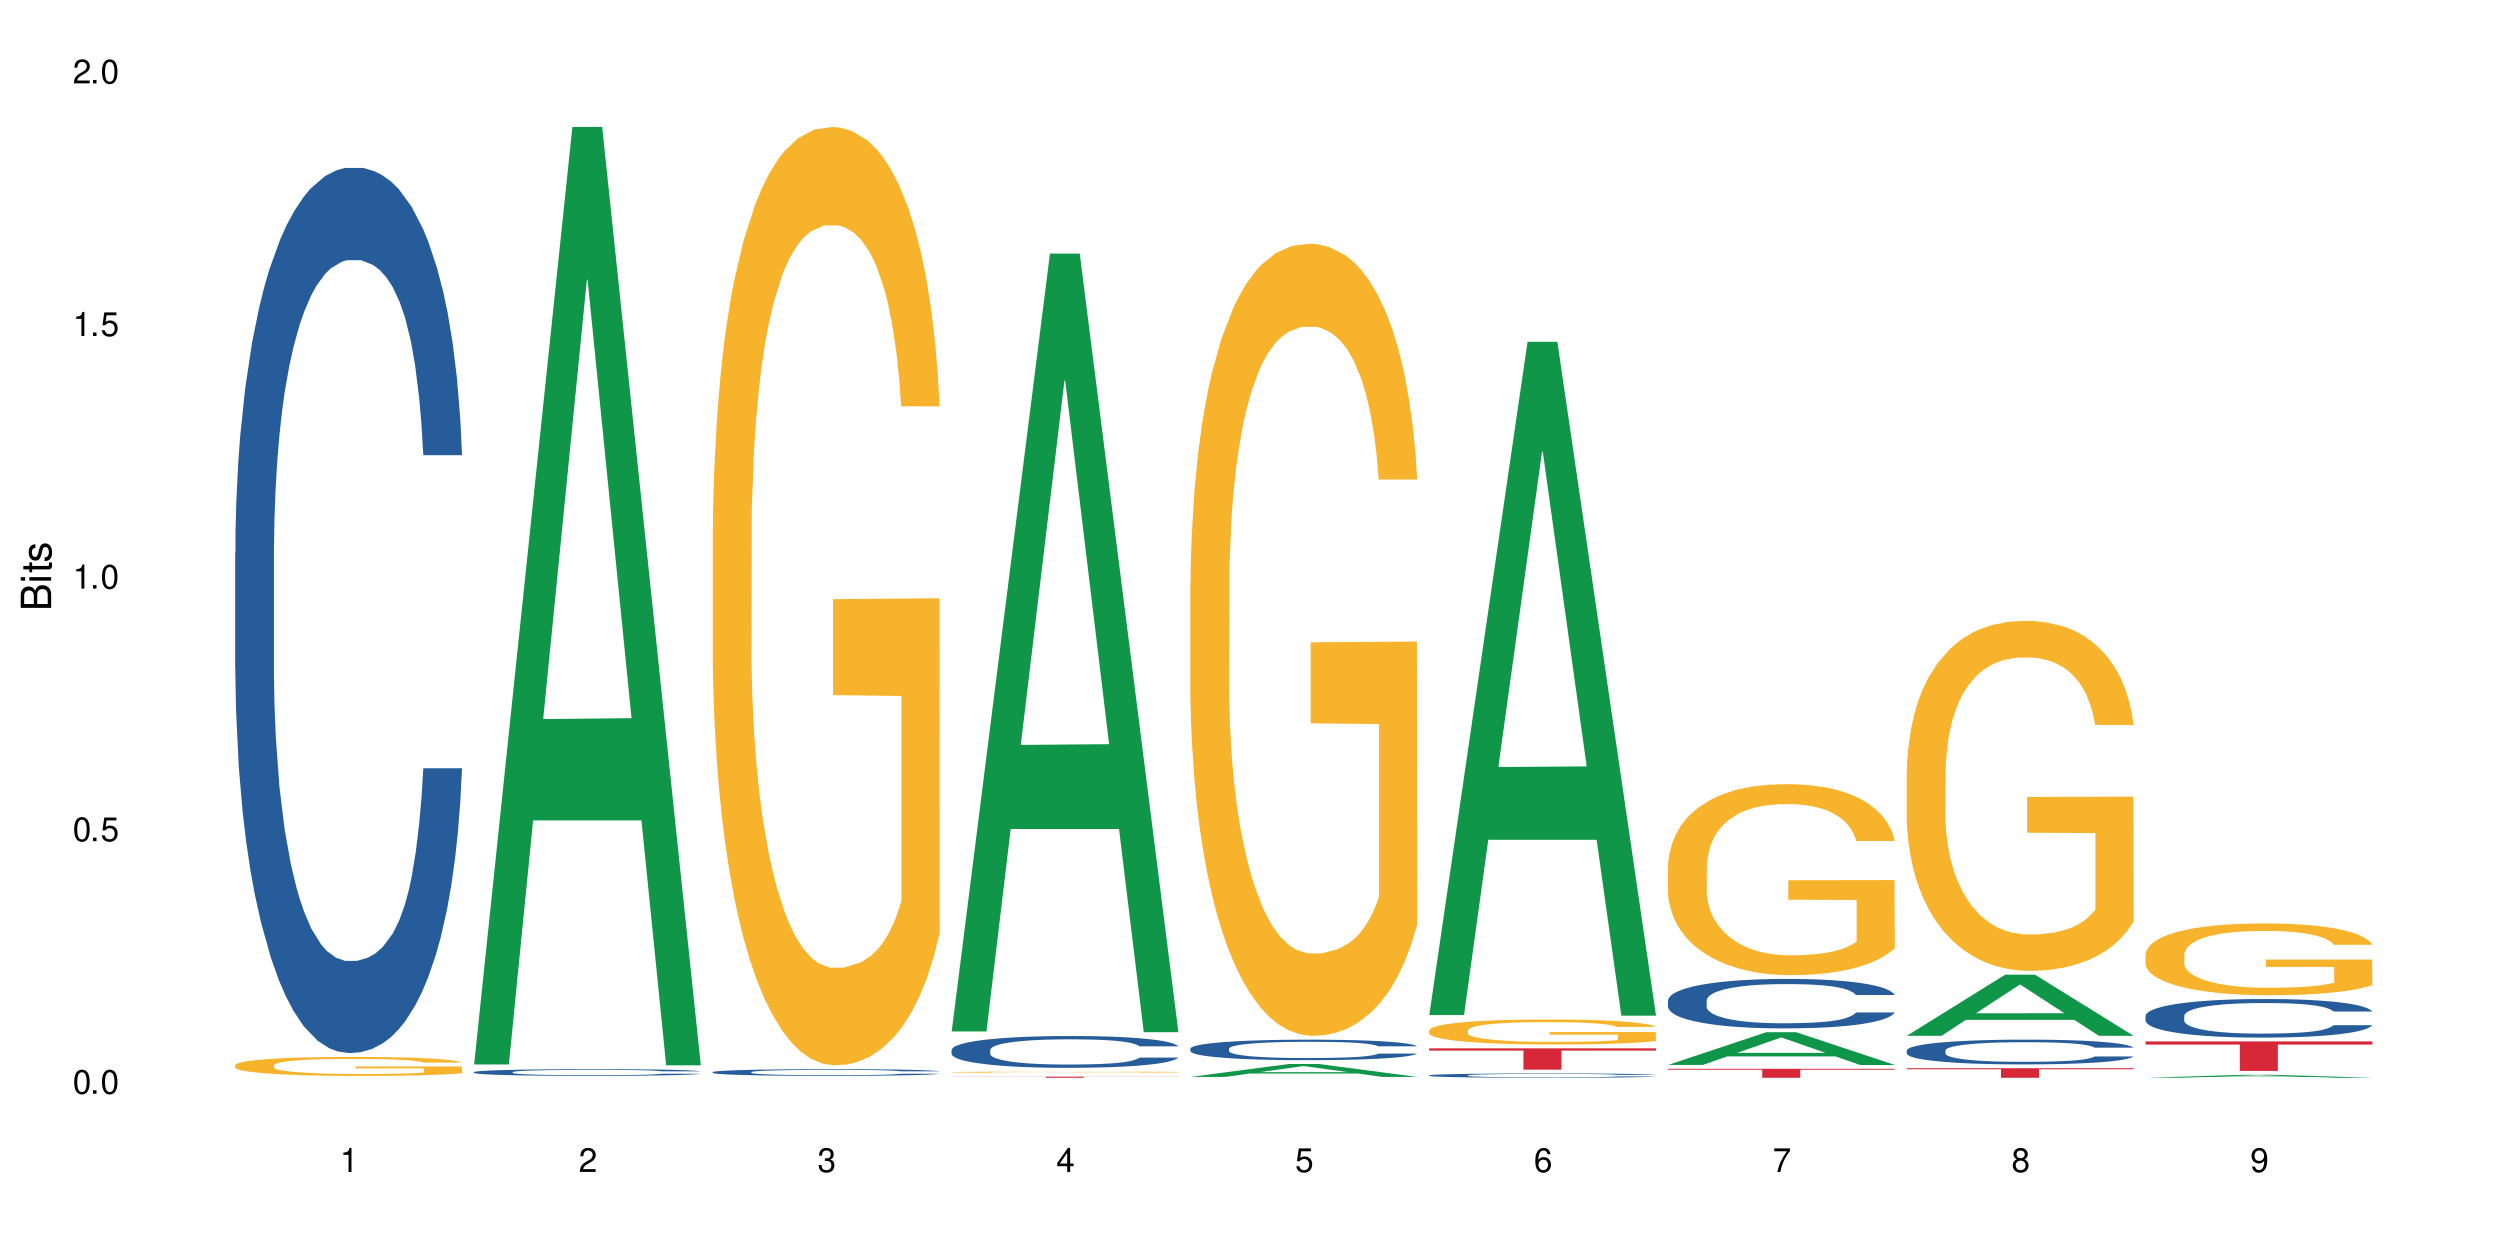 <?xml version="1.0" encoding="UTF-8"?>
<svg xmlns="http://www.w3.org/2000/svg" xmlns:xlink="http://www.w3.org/1999/xlink" width="720" height="360" viewBox="0 0 720 360">
<defs>
<g>
<g id="glyph-0-0">
</g>
<g id="glyph-0-1">
<path d="M 2.641 -6.938 C 2 -6.938 1.422 -6.656 1.078 -6.172 C 0.641 -5.562 0.406 -4.641 0.406 -3.359 C 0.406 -1.016 1.188 0.219 2.641 0.219 C 4.078 0.219 4.859 -1.016 4.859 -3.297 C 4.859 -4.641 4.656 -5.547 4.203 -6.172 C 3.844 -6.656 3.281 -6.938 2.641 -6.938 Z M 2.641 -6.188 C 3.547 -6.188 4 -5.25 4 -3.375 C 4 -1.406 3.562 -0.484 2.625 -0.484 C 1.734 -0.484 1.281 -1.438 1.281 -3.344 C 1.281 -5.25 1.734 -6.188 2.641 -6.188 Z M 2.641 -6.188 "/>
</g>
<g id="glyph-0-2">
<path d="M 1.828 -1 L 0.828 -1 L 0.828 0 L 1.828 0 Z M 1.828 -1 "/>
</g>
<g id="glyph-0-3">
<path d="M 4.562 -6.797 L 1.062 -6.797 L 0.547 -3.094 L 1.328 -3.094 C 1.719 -3.562 2.047 -3.734 2.578 -3.734 C 3.484 -3.734 4.062 -3.109 4.062 -2.094 C 4.062 -1.125 3.484 -0.531 2.578 -0.531 C 1.828 -0.531 1.375 -0.906 1.188 -1.672 L 0.328 -1.672 C 0.453 -1.109 0.547 -0.844 0.75 -0.594 C 1.125 -0.078 1.828 0.219 2.594 0.219 C 3.969 0.219 4.922 -0.781 4.922 -2.219 C 4.922 -3.562 4.031 -4.484 2.719 -4.484 C 2.25 -4.484 1.859 -4.359 1.469 -4.062 L 1.734 -5.969 L 4.562 -5.969 Z M 4.562 -6.797 "/>
</g>
<g id="glyph-0-4">
<path d="M 2.484 -4.938 L 2.484 0 L 3.328 0 L 3.328 -6.938 L 2.766 -6.938 C 2.469 -5.875 2.281 -5.734 0.984 -5.562 L 0.984 -4.938 Z M 2.484 -4.938 "/>
</g>
<g id="glyph-0-5">
<path d="M 4.859 -0.828 L 1.281 -0.828 C 1.359 -1.406 1.672 -1.781 2.5 -2.281 L 3.469 -2.828 C 4.406 -3.344 4.906 -4.062 4.906 -4.906 C 4.906 -5.484 4.672 -6.031 4.266 -6.406 C 3.859 -6.766 3.375 -6.938 2.719 -6.938 C 1.859 -6.938 1.219 -6.625 0.844 -6.031 C 0.609 -5.672 0.5 -5.234 0.484 -4.531 L 1.328 -4.531 C 1.359 -5.016 1.406 -5.281 1.531 -5.516 C 1.75 -5.938 2.188 -6.203 2.703 -6.203 C 3.469 -6.203 4.031 -5.641 4.031 -4.891 C 4.031 -4.344 3.719 -3.859 3.125 -3.516 L 2.234 -3 C 0.812 -2.172 0.406 -1.531 0.328 -0.016 L 4.859 -0.016 Z M 4.859 -0.828 "/>
</g>
<g id="glyph-0-6">
<path d="M 2.125 -3.188 L 2.578 -3.188 C 3.5 -3.188 3.984 -2.766 3.984 -1.922 C 3.984 -1.062 3.469 -0.531 2.594 -0.531 C 1.656 -0.531 1.203 -1 1.156 -2.016 L 0.312 -2.016 C 0.344 -1.453 0.438 -1.094 0.609 -0.781 C 0.953 -0.109 1.625 0.219 2.547 0.219 C 3.953 0.219 4.859 -0.625 4.859 -1.938 C 4.859 -2.828 4.516 -3.297 3.703 -3.594 C 4.344 -3.844 4.656 -4.328 4.656 -5.031 C 4.656 -6.219 3.875 -6.938 2.578 -6.938 C 1.203 -6.938 0.484 -6.172 0.453 -4.703 L 1.297 -4.703 C 1.312 -5.125 1.344 -5.359 1.453 -5.578 C 1.641 -5.969 2.062 -6.203 2.594 -6.203 C 3.344 -6.203 3.797 -5.75 3.797 -5 C 3.797 -4.516 3.609 -4.219 3.25 -4.047 C 3.016 -3.953 2.703 -3.922 2.125 -3.906 Z M 2.125 -3.188 "/>
</g>
<g id="glyph-0-7">
<path d="M 3.141 -1.672 L 3.141 0 L 3.984 0 L 3.984 -1.672 L 4.984 -1.672 L 4.984 -2.438 L 3.984 -2.438 L 3.984 -6.938 L 3.359 -6.938 L 0.266 -2.578 L 0.266 -1.672 Z M 3.141 -2.438 L 1 -2.438 L 3.141 -5.5 Z M 3.141 -2.438 "/>
</g>
<g id="glyph-0-8">
<path d="M 4.781 -5.125 C 4.609 -6.266 3.891 -6.938 2.844 -6.938 C 2.094 -6.938 1.422 -6.578 1.031 -5.953 C 0.594 -5.266 0.406 -4.422 0.406 -3.172 C 0.406 -2 0.578 -1.25 0.984 -0.641 C 1.359 -0.078 1.953 0.219 2.703 0.219 C 3.984 0.219 4.922 -0.75 4.922 -2.094 C 4.922 -3.375 4.062 -4.281 2.844 -4.281 C 2.172 -4.281 1.641 -4.031 1.281 -3.516 C 1.281 -5.234 1.828 -6.188 2.797 -6.188 C 3.391 -6.188 3.797 -5.797 3.938 -5.125 Z M 2.734 -3.531 C 3.547 -3.531 4.062 -2.953 4.062 -2.031 C 4.062 -1.156 3.484 -0.531 2.703 -0.531 C 1.922 -0.531 1.328 -1.188 1.328 -2.078 C 1.328 -2.938 1.906 -3.531 2.734 -3.531 Z M 2.734 -3.531 "/>
</g>
<g id="glyph-0-9">
<path d="M 4.984 -6.797 L 0.438 -6.797 L 0.438 -5.969 L 4.109 -5.969 C 2.5 -3.656 1.828 -2.234 1.328 0 L 2.219 0 C 2.594 -2.172 3.453 -4.047 4.984 -6.094 Z M 4.984 -6.797 "/>
</g>
<g id="glyph-0-10">
<path d="M 3.75 -3.656 C 4.469 -4.094 4.688 -4.438 4.688 -5.078 C 4.688 -6.172 3.844 -6.938 2.641 -6.938 C 1.438 -6.938 0.594 -6.172 0.594 -5.094 C 0.594 -4.438 0.812 -4.094 1.516 -3.656 C 0.734 -3.266 0.359 -2.703 0.359 -1.922 C 0.359 -0.656 1.281 0.219 2.641 0.219 C 3.984 0.219 4.922 -0.656 4.922 -1.922 C 4.922 -2.703 4.531 -3.266 3.75 -3.656 Z M 2.641 -6.188 C 3.359 -6.188 3.812 -5.75 3.812 -5.062 C 3.812 -4.406 3.344 -3.984 2.641 -3.984 C 1.922 -3.984 1.453 -4.406 1.453 -5.078 C 1.453 -5.75 1.922 -6.188 2.641 -6.188 Z M 2.641 -3.266 C 3.484 -3.266 4.062 -2.719 4.062 -1.906 C 4.062 -1.078 3.484 -0.531 2.625 -0.531 C 1.797 -0.531 1.219 -1.094 1.219 -1.906 C 1.219 -2.719 1.781 -3.266 2.641 -3.266 Z M 2.641 -3.266 "/>
</g>
<g id="glyph-0-11">
<path d="M 0.516 -1.578 C 0.672 -0.453 1.406 0.219 2.438 0.219 C 3.188 0.219 3.859 -0.141 4.266 -0.766 C 4.688 -1.453 4.891 -2.297 4.891 -3.547 C 4.891 -4.719 4.703 -5.453 4.312 -6.078 C 3.938 -6.641 3.344 -6.938 2.594 -6.938 C 1.297 -6.938 0.359 -5.969 0.359 -4.625 C 0.359 -3.344 1.234 -2.453 2.453 -2.453 C 3.094 -2.453 3.578 -2.672 4.016 -3.203 C 4 -1.484 3.469 -0.531 2.5 -0.531 C 1.906 -0.531 1.484 -0.906 1.359 -1.578 Z M 2.578 -6.203 C 3.375 -6.203 3.969 -5.531 3.969 -4.641 C 3.969 -3.797 3.391 -3.188 2.547 -3.188 C 1.734 -3.188 1.234 -3.766 1.234 -4.688 C 1.234 -5.562 1.797 -6.203 2.578 -6.203 Z M 2.578 -6.203 "/>
</g>
<g id="glyph-1-0">
</g>
<g id="glyph-1-1">
<path d="M 0 -0.953 L 0 -4.891 C 0 -5.719 -0.234 -6.344 -0.734 -6.797 C -1.188 -7.234 -1.812 -7.469 -2.5 -7.469 C -3.547 -7.469 -4.188 -7 -4.625 -5.875 C -4.984 -6.688 -5.625 -7.094 -6.531 -7.094 C -7.172 -7.094 -7.734 -6.859 -8.141 -6.391 C -8.562 -5.922 -8.75 -5.344 -8.75 -4.5 L -8.75 -0.953 Z M -4.984 -2.062 L -7.766 -2.062 L -7.766 -4.219 C -7.766 -4.844 -7.688 -5.203 -7.453 -5.5 C -7.219 -5.812 -6.859 -5.969 -6.375 -5.969 C -5.891 -5.969 -5.531 -5.812 -5.297 -5.5 C -5.062 -5.203 -4.984 -4.844 -4.984 -4.219 Z M -0.984 -2.062 L -4 -2.062 L -4 -4.781 C -4 -5.766 -3.438 -6.359 -2.484 -6.359 C -1.547 -6.359 -0.984 -5.766 -0.984 -4.781 Z M -0.984 -2.062 "/>
</g>
<g id="glyph-1-2">
<path d="M -6.281 -1.797 L -6.281 -0.797 L 0 -0.797 L 0 -1.797 Z M -8.75 -1.797 L -8.75 -0.797 L -7.484 -0.797 L -7.484 -1.797 Z M -8.75 -1.797 "/>
</g>
<g id="glyph-1-3">
<path d="M -6.281 -3.047 L -6.281 -2.016 L -8.016 -2.016 L -8.016 -1.016 L -6.281 -1.016 L -6.281 -0.172 L -5.469 -0.172 L -5.469 -1.016 L -0.719 -1.016 C -0.078 -1.016 0.281 -1.453 0.281 -2.234 C 0.281 -2.5 0.25 -2.719 0.188 -3.047 L -0.641 -3.047 C -0.609 -2.906 -0.594 -2.766 -0.594 -2.562 C -0.594 -2.141 -0.719 -2.016 -1.156 -2.016 L -5.469 -2.016 L -5.469 -3.047 Z M -6.281 -3.047 "/>
</g>
<g id="glyph-1-4">
<path d="M -4.531 -5.25 C -5.766 -5.25 -6.469 -4.422 -6.469 -2.969 C -6.469 -1.516 -5.719 -0.562 -4.547 -0.562 C -3.562 -0.562 -3.094 -1.062 -2.734 -2.562 L -2.516 -3.484 C -2.344 -4.188 -2.094 -4.469 -1.641 -4.469 C -1.047 -4.469 -0.641 -3.875 -0.641 -3 C -0.641 -2.453 -0.797 -2 -1.062 -1.75 C -1.25 -1.594 -1.422 -1.531 -1.875 -1.469 L -1.875 -0.406 C -0.422 -0.453 0.281 -1.266 0.281 -2.922 C 0.281 -4.5 -0.5 -5.516 -1.719 -5.516 C -2.656 -5.516 -3.172 -4.984 -3.469 -3.734 L -3.703 -2.766 C -3.891 -1.953 -4.156 -1.609 -4.594 -1.609 C -5.188 -1.609 -5.547 -2.125 -5.547 -2.938 C -5.547 -3.75 -5.203 -4.172 -4.531 -4.203 Z M -4.531 -5.25 "/>
</g>
</g>
</defs>
<rect x="-72" y="-36" width="864" height="432" fill="rgb(100%, 100%, 100%)" fill-opacity="1"/>
<path fill-rule="nonzero" fill="rgb(14.51%, 36.078%, 60%)" fill-opacity="1" d="M 67.73 159.289 L 67.812 159.055 L 67.812 153.461 L 68.051 144.609 L 68.605 133.422 L 69.164 125.734 L 70.598 111.984 L 72.59 98.703 L 74.664 88.449 L 76.176 82.395 L 77.531 77.73 L 80.637 69.109 L 82.629 64.684 L 84.781 60.723 L 87.41 56.762 L 89.324 54.43 L 93.625 50.703 L 96.812 49.07 L 99.281 48.371 L 104.621 48.371 L 107.809 49.305 L 110.117 50.469 L 112.668 52.332 L 114.82 54.43 L 118.562 59.559 L 121.91 66.082 L 123.426 69.809 L 125.816 77.035 L 127.648 84.023 L 128.922 90.082 L 130.355 98.703 L 131.629 109.191 L 132.586 121.074 L 133.066 131.094 L 121.91 131.094 L 121.352 121.773 L 120.715 114.551 L 119.52 104.996 L 118.324 98.238 L 116.652 91.48 L 115.137 87.055 L 113.066 82.625 L 111.234 79.828 L 109.32 77.73 L 107.488 76.336 L 103.984 74.938 L 99.922 74.938 L 98.406 75.402 L 95.297 77.266 L 93.625 78.898 L 91.234 82.16 L 89.562 85.188 L 87.57 89.848 L 86.215 93.809 L 84.543 99.867 L 83.348 105.227 L 81.992 112.918 L 81.195 118.742 L 80.48 125.27 L 79.84 132.957 L 79.363 141.113 L 79.043 149.734 L 78.887 158.121 L 78.887 194.242 L 79.043 202.629 L 79.441 212.414 L 80.48 226.629 L 81.992 238.98 L 83.746 248.766 L 85.418 255.758 L 86.375 259.02 L 87.648 262.746 L 89.641 267.406 L 92.512 272.066 L 94.184 273.934 L 96.734 275.797 L 99.363 276.727 L 102.867 276.727 L 105.977 275.797 L 108.047 274.633 L 110.199 272.766 L 113.145 268.805 L 114.98 265.078 L 116.57 260.648 L 117.766 256.223 L 118.562 252.496 L 119.758 245.27 L 120.715 237.348 L 121.434 229.191 L 121.91 221.27 L 133.066 221.27 L 132.586 230.59 L 131.871 239.68 L 131.152 246.438 L 130.039 254.59 L 128.762 261.816 L 126.93 269.973 L 125.418 275.332 L 123.426 281.156 L 121.59 285.582 L 119.602 289.543 L 116.652 294.203 L 114.738 296.535 L 112.668 298.633 L 110.199 300.496 L 107.09 302.129 L 103.746 303.059 L 100.637 303.293 L 97.289 302.824 L 94.82 301.895 L 91.555 299.797 L 87.492 295.602 L 84.543 291.176 L 82.23 286.746 L 80.238 282.086 L 78.008 275.797 L 75.141 265.543 L 73.387 257.621 L 72.191 251.098 L 70.84 242.008 L 69.883 233.852 L 68.766 220.805 L 67.969 204.262 L 67.73 191.445 Z M 67.73 159.289 "/>
<path fill-rule="nonzero" fill="rgb(96.863%, 70.196%, 16.863%)" fill-opacity="1" d="M 67.73 306.738 L 67.812 306.734 L 67.812 306.633 L 68.129 306.406 L 68.926 306.098 L 69.961 305.844 L 71.078 305.645 L 71.793 305.539 L 72.988 305.387 L 74.023 305.277 L 76.656 305.051 L 80 304.844 L 81.832 304.754 L 83.906 304.668 L 86.852 304.57 L 88.207 304.535 L 92.352 304.457 L 97.051 304.406 L 102.23 304.391 L 104.621 304.398 L 107.887 304.418 L 112.348 304.473 L 114.898 304.523 L 116.891 304.57 L 118.961 304.637 L 121.512 304.738 L 123.902 304.855 L 125.816 304.977 L 127.727 305.129 L 129.32 305.289 L 130.676 305.461 L 131.871 305.672 L 132.586 305.848 L 133.066 306.023 L 121.988 306.023 L 121.352 305.848 L 120.637 305.711 L 119.441 305.547 L 118.246 305.426 L 117.051 305.332 L 114.82 305.203 L 112.906 305.121 L 110.516 305.051 L 108.207 305.008 L 105.578 304.977 L 103.984 304.969 L 99.762 304.969 L 95.938 305.004 L 93.707 305.043 L 92.113 305.082 L 89.879 305.156 L 88.527 305.219 L 87.73 305.258 L 85.34 305.414 L 83.746 305.551 L 82.871 305.648 L 81.754 305.797 L 80.957 305.934 L 80.082 306.133 L 79.602 306.281 L 78.965 306.625 L 78.887 307.523 L 79.125 307.715 L 79.602 307.918 L 80.238 308.098 L 81.195 308.289 L 82.152 308.434 L 83.824 308.629 L 85.258 308.758 L 86.375 308.844 L 88.527 308.98 L 89.402 309.023 L 91.473 309.113 L 93.625 309.184 L 96.254 309.246 L 98.246 309.273 L 101.434 309.301 L 105.496 309.301 L 110.277 309.27 L 113.305 309.23 L 115.379 309.191 L 116.73 309.156 L 118.406 309.102 L 119.602 309.051 L 120.715 308.996 L 122.07 308.91 L 122.07 307.715 L 102.391 307.707 L 102.391 307.148 L 132.984 307.145 L 133.066 309.102 L 131.391 309.234 L 129.32 309.363 L 127.328 309.465 L 125.258 309.551 L 122.309 309.645 L 119.918 309.707 L 116.254 309.773 L 112.906 309.82 L 109.402 309.852 L 106.293 309.867 L 102.629 309.871 L 99.363 309.859 L 95.855 309.832 L 93.066 309.789 L 90.52 309.738 L 87.969 309.676 L 84.781 309.57 L 82.711 309.484 L 80.559 309.379 L 78.406 309.254 L 76.496 309.121 L 75.219 309.016 L 73.945 308.895 L 72.59 308.746 L 71.316 308.574 L 70.359 308.418 L 69.484 308.246 L 68.848 308.078 L 68.211 307.855 L 67.891 307.676 L 67.73 307.52 Z M 67.73 306.738 "/>
<path fill-rule="nonzero" fill="rgb(6.275%, 58.824%, 28.235%)" fill-opacity="1" d="M 136.504 306.57 L 136.574 306.316 L 164.844 36.551 L 173.43 36.551 L 201.836 306.82 L 191.855 306.82 L 184.738 236.273 L 153.535 236.273 L 146.555 306.57 L 136.504 306.57 L 156.535 207.086 L 181.875 206.832 L 169.242 80.707 L 169.102 80.453 L 168.961 81.215 L 156.469 206.832 L 156.535 207.086 Z M 136.504 306.57 "/>
<path fill-rule="nonzero" fill="rgb(14.51%, 36.078%, 60%)" fill-opacity="1" d="M 136.504 308.758 L 136.582 308.758 L 136.582 308.715 L 136.824 308.648 L 137.379 308.562 L 137.938 308.508 L 139.371 308.402 L 141.363 308.301 L 143.434 308.223 L 144.949 308.18 L 146.305 308.145 L 149.41 308.078 L 151.402 308.047 L 153.555 308.016 L 156.184 307.984 L 158.098 307.969 L 162.398 307.941 L 165.586 307.926 L 168.055 307.922 L 173.395 307.922 L 176.582 307.93 L 178.891 307.938 L 181.441 307.953 L 183.594 307.969 L 187.336 308.008 L 190.684 308.055 L 192.195 308.082 L 194.586 308.137 L 196.418 308.191 L 197.695 308.238 L 199.129 308.301 L 200.402 308.383 L 201.359 308.473 L 201.836 308.547 L 190.684 308.547 L 190.125 308.477 L 189.488 308.422 L 188.293 308.348 L 187.098 308.297 L 185.426 308.246 L 183.91 308.215 L 181.84 308.18 L 180.008 308.16 L 178.094 308.145 L 176.262 308.133 L 172.758 308.121 L 168.691 308.121 L 167.18 308.125 L 164.07 308.141 L 162.398 308.152 L 160.008 308.176 L 158.336 308.199 L 156.344 308.234 L 154.988 308.266 L 153.316 308.312 L 152.121 308.352 L 150.766 308.41 L 149.969 308.453 L 149.25 308.504 L 148.613 308.562 L 148.137 308.621 L 147.816 308.688 L 147.66 308.75 L 147.66 309.023 L 147.816 309.086 L 148.215 309.16 L 149.25 309.27 L 150.766 309.359 L 152.52 309.434 L 154.191 309.488 L 155.148 309.512 L 156.422 309.539 L 158.414 309.574 L 161.281 309.609 L 162.957 309.625 L 165.504 309.641 L 168.137 309.645 L 171.641 309.645 L 174.746 309.641 L 176.82 309.629 L 178.973 309.617 L 181.918 309.586 L 183.75 309.559 L 185.344 309.523 L 186.539 309.492 L 187.336 309.465 L 188.531 309.41 L 189.488 309.348 L 190.203 309.289 L 190.684 309.227 L 201.836 309.227 L 201.359 309.297 L 200.645 309.367 L 199.926 309.418 L 198.809 309.48 L 197.535 309.535 L 195.703 309.594 L 194.188 309.637 L 192.195 309.68 L 190.363 309.715 L 188.371 309.742 L 185.426 309.777 L 183.512 309.797 L 181.441 309.812 L 178.973 309.824 L 175.863 309.836 L 172.516 309.844 L 169.41 309.848 L 166.062 309.844 L 163.594 309.836 L 160.328 309.82 L 156.262 309.789 L 153.316 309.754 L 151.004 309.723 L 149.012 309.688 L 146.781 309.641 L 143.914 309.562 L 142.16 309.5 L 140.965 309.453 L 139.609 309.383 L 138.656 309.324 L 137.539 309.223 L 136.742 309.098 L 136.504 309.004 Z M 136.504 308.758 "/>
<path fill-rule="nonzero" fill="rgb(14.51%, 36.078%, 60%)" fill-opacity="1" d="M 205.277 308.758 L 205.355 308.758 L 205.355 308.715 L 205.594 308.648 L 206.152 308.562 L 206.711 308.508 L 208.145 308.402 L 210.137 308.301 L 212.207 308.223 L 213.723 308.18 L 215.078 308.145 L 218.184 308.078 L 220.176 308.047 L 222.328 308.016 L 224.957 307.984 L 226.867 307.969 L 231.172 307.941 L 234.359 307.926 L 236.828 307.922 L 242.168 307.922 L 245.352 307.93 L 247.664 307.938 L 250.215 307.953 L 252.363 307.969 L 256.109 308.008 L 259.457 308.055 L 260.969 308.082 L 263.359 308.137 L 265.191 308.191 L 266.469 308.238 L 267.902 308.301 L 269.176 308.383 L 270.133 308.473 L 270.609 308.547 L 259.457 308.547 L 258.898 308.477 L 258.262 308.422 L 257.066 308.348 L 255.871 308.297 L 254.195 308.246 L 252.684 308.215 L 250.613 308.18 L 248.777 308.16 L 246.867 308.145 L 245.035 308.133 L 241.527 308.121 L 237.465 308.121 L 235.953 308.125 L 232.844 308.141 L 231.172 308.152 L 228.781 308.176 L 227.109 308.199 L 225.117 308.234 L 223.762 308.266 L 222.09 308.312 L 220.895 308.352 L 219.539 308.41 L 218.742 308.453 L 218.023 308.504 L 217.387 308.562 L 216.91 308.621 L 216.59 308.688 L 216.43 308.75 L 216.43 309.023 L 216.59 309.086 L 216.988 309.16 L 218.023 309.27 L 219.539 309.359 L 221.293 309.434 L 222.965 309.488 L 223.922 309.512 L 225.195 309.539 L 227.188 309.574 L 230.055 309.609 L 231.73 309.625 L 234.277 309.641 L 236.906 309.645 L 240.414 309.645 L 243.52 309.641 L 245.594 309.629 L 247.742 309.617 L 250.691 309.586 L 252.523 309.559 L 254.117 309.523 L 255.312 309.492 L 256.109 309.465 L 257.305 309.41 L 258.262 309.348 L 258.977 309.289 L 259.457 309.227 L 270.609 309.227 L 270.133 309.297 L 269.414 309.367 L 268.699 309.418 L 267.582 309.48 L 266.309 309.535 L 264.477 309.594 L 262.961 309.637 L 260.969 309.68 L 259.137 309.715 L 257.145 309.742 L 254.195 309.777 L 252.285 309.797 L 250.215 309.812 L 247.742 309.824 L 244.637 309.836 L 241.289 309.844 L 238.184 309.848 L 234.836 309.844 L 232.367 309.836 L 229.098 309.82 L 225.035 309.789 L 222.09 309.754 L 219.777 309.723 L 217.785 309.688 L 215.555 309.641 L 212.688 309.562 L 210.934 309.5 L 209.738 309.453 L 208.383 309.383 L 207.426 309.324 L 206.312 309.223 L 205.516 309.098 L 205.277 309.004 Z M 205.277 308.758 "/>
<path fill-rule="nonzero" fill="rgb(96.863%, 70.196%, 16.863%)" fill-opacity="1" d="M 205.277 152.309 L 205.355 152.062 L 205.355 147.125 L 205.676 136.02 L 206.473 120.715 L 207.508 108.129 L 208.621 98.254 L 209.34 93.07 L 210.535 85.668 L 211.57 80.238 L 214.199 69.129 L 217.547 58.762 L 219.379 54.32 L 221.449 50.125 L 224.398 45.434 L 225.754 43.707 L 229.895 39.758 L 234.598 37.289 L 239.777 36.551 L 242.168 36.797 L 245.434 37.781 L 249.895 40.5 L 252.445 42.965 L 254.438 45.434 L 256.508 48.645 L 259.059 53.578 L 261.449 59.504 L 263.359 65.426 L 265.273 72.832 L 266.867 80.73 L 268.219 89.371 L 269.414 99.734 L 270.133 108.375 L 270.609 117.016 L 259.535 117.016 L 258.898 108.375 L 258.18 101.711 L 256.984 93.566 L 255.789 87.641 L 254.594 82.953 L 252.363 76.535 L 250.453 72.586 L 248.062 69.129 L 245.75 66.91 L 243.121 65.426 L 241.527 64.934 L 237.305 64.934 L 233.48 66.66 L 231.25 68.637 L 229.656 70.609 L 227.426 74.312 L 226.07 77.273 L 225.273 79.25 L 222.883 86.902 L 221.293 93.812 L 220.414 98.504 L 219.301 105.906 L 218.504 112.57 L 217.625 122.445 L 217.148 129.848 L 216.512 146.633 L 216.43 191.062 L 216.672 200.441 L 217.148 210.559 L 217.785 219.445 L 218.742 228.824 L 219.699 235.984 L 221.371 245.609 L 222.805 252.027 L 223.922 256.223 L 226.07 262.887 L 226.949 265.109 L 229.02 269.551 L 231.172 273.008 L 233.801 275.969 L 235.793 277.449 L 238.98 278.684 L 243.043 278.684 L 247.824 277.203 L 250.852 275.23 L 252.922 273.254 L 254.277 271.527 L 255.949 268.812 L 257.145 266.344 L 258.262 263.629 L 259.613 259.434 L 259.613 200.441 L 239.934 200.195 L 239.934 172.551 L 270.531 172.301 L 270.609 268.812 L 268.938 275.477 L 266.867 281.895 L 264.875 286.828 L 262.801 291.027 L 259.855 295.715 L 257.465 298.676 L 253.801 302.133 L 250.453 304.355 L 246.945 305.836 L 243.84 306.574 L 240.176 306.82 L 236.906 306.328 L 233.402 304.848 L 230.613 302.871 L 228.062 300.406 L 225.516 297.195 L 222.328 292.012 L 220.254 287.816 L 218.105 282.633 L 215.953 276.461 L 214.039 269.797 L 212.766 264.613 L 211.492 258.691 L 210.137 251.285 L 208.863 242.895 L 207.906 235.242 L 207.027 226.605 L 206.391 218.457 L 205.754 207.352 L 205.438 198.465 L 205.277 190.816 Z M 205.277 152.309 "/>
<path fill-rule="nonzero" fill="rgb(6.275%, 58.824%, 28.235%)" fill-opacity="1" d="M 274.051 297.07 L 274.117 296.859 L 302.387 73.031 L 310.973 73.031 L 339.383 297.281 L 329.402 297.281 L 322.281 238.746 L 291.082 238.746 L 284.102 297.07 L 274.051 297.07 L 294.082 214.531 L 319.422 214.32 L 306.785 109.668 L 306.645 109.457 L 306.508 110.09 L 294.012 214.32 L 294.082 214.531 Z M 274.051 297.07 "/>
<path fill-rule="nonzero" fill="rgb(14.51%, 36.078%, 60%)" fill-opacity="1" d="M 274.051 302.363 L 274.129 302.355 L 274.129 302.156 L 274.367 301.836 L 274.926 301.434 L 275.484 301.16 L 276.918 300.664 L 278.91 300.188 L 280.98 299.82 L 282.496 299.602 L 283.848 299.434 L 286.957 299.125 L 288.949 298.965 L 291.102 298.824 L 293.73 298.684 L 295.641 298.598 L 299.945 298.465 L 303.129 298.406 L 305.602 298.379 L 310.938 298.379 L 314.125 298.414 L 316.438 298.457 L 318.984 298.523 L 321.137 298.598 L 324.883 298.781 L 328.23 299.016 L 329.742 299.152 L 332.133 299.41 L 333.965 299.66 L 335.238 299.879 L 336.676 300.188 L 337.949 300.566 L 338.906 300.992 L 339.383 301.352 L 328.23 301.352 L 327.672 301.016 L 327.035 300.758 L 325.84 300.414 L 324.645 300.172 L 322.969 299.93 L 321.457 299.77 L 319.383 299.609 L 317.551 299.512 L 315.641 299.434 L 313.809 299.387 L 310.301 299.336 L 306.238 299.336 L 304.723 299.352 L 301.617 299.418 L 299.945 299.477 L 297.555 299.594 L 295.879 299.703 L 293.887 299.871 L 292.535 300.012 L 290.859 300.23 L 289.664 300.422 L 288.312 300.699 L 287.516 300.906 L 286.797 301.141 L 286.16 301.418 L 285.684 301.711 L 285.363 302.02 L 285.203 302.32 L 285.203 303.617 L 285.363 303.922 L 285.762 304.273 L 286.797 304.781 L 288.312 305.227 L 290.062 305.578 L 291.738 305.828 L 292.691 305.945 L 293.969 306.078 L 295.961 306.246 L 298.828 306.414 L 300.5 306.48 L 303.051 306.547 L 305.68 306.582 L 309.188 306.582 L 312.293 306.547 L 314.363 306.504 L 316.516 306.438 L 319.465 306.297 L 321.297 306.164 L 322.891 306.004 L 324.086 305.844 L 324.883 305.711 L 326.078 305.453 L 327.035 305.168 L 327.75 304.875 L 328.23 304.59 L 339.383 304.59 L 338.906 304.926 L 338.188 305.25 L 337.473 305.492 L 336.355 305.785 L 335.082 306.047 L 333.25 306.34 L 331.734 306.531 L 329.742 306.738 L 327.91 306.898 L 325.918 307.043 L 322.969 307.207 L 321.059 307.293 L 318.984 307.367 L 316.516 307.434 L 313.41 307.492 L 310.062 307.527 L 306.957 307.535 L 303.609 307.52 L 301.141 307.484 L 297.871 307.41 L 293.809 307.258 L 290.859 307.102 L 288.551 306.941 L 286.559 306.773 L 284.328 306.547 L 281.457 306.18 L 279.707 305.895 L 278.512 305.66 L 277.156 305.336 L 276.199 305.043 L 275.086 304.574 L 274.289 303.98 L 274.051 303.52 Z M 274.051 302.363 "/>
<path fill-rule="nonzero" fill="rgb(96.863%, 70.196%, 16.863%)" fill-opacity="1" d="M 274.051 308.777 L 274.129 308.777 L 274.129 308.77 L 274.449 308.758 L 275.246 308.738 L 276.281 308.723 L 277.395 308.711 L 278.113 308.703 L 279.309 308.695 L 280.344 308.688 L 282.973 308.676 L 286.32 308.66 L 288.152 308.656 L 290.223 308.652 L 293.172 308.645 L 294.527 308.645 L 298.668 308.637 L 303.371 308.637 L 308.547 308.633 L 310.938 308.637 L 314.207 308.637 L 318.668 308.641 L 321.219 308.645 L 323.207 308.645 L 325.281 308.648 L 327.832 308.656 L 330.219 308.664 L 332.133 308.672 L 334.043 308.68 L 335.637 308.688 L 336.992 308.699 L 338.188 308.711 L 338.906 308.723 L 339.383 308.734 L 328.309 308.734 L 327.672 308.723 L 326.953 308.715 L 325.758 308.703 L 324.562 308.699 L 323.367 308.691 L 321.137 308.684 L 319.227 308.68 L 316.836 308.676 L 314.523 308.672 L 311.895 308.672 L 310.301 308.668 L 306.078 308.668 L 302.254 308.672 L 300.023 308.676 L 298.43 308.676 L 296.199 308.68 L 294.844 308.684 L 294.047 308.688 L 291.656 308.695 L 290.062 308.703 L 289.188 308.711 L 288.07 308.719 L 287.273 308.727 L 286.398 308.738 L 285.922 308.75 L 285.285 308.77 L 285.203 308.824 L 285.441 308.836 L 285.922 308.848 L 286.559 308.859 L 287.516 308.871 L 288.469 308.879 L 290.145 308.891 L 291.578 308.898 L 292.691 308.902 L 294.844 308.91 L 295.723 308.914 L 297.793 308.922 L 299.945 308.926 L 302.574 308.93 L 316.598 308.93 L 319.625 308.926 L 321.695 308.926 L 323.051 308.922 L 324.723 308.918 L 325.918 308.918 L 327.035 308.914 L 328.387 308.906 L 328.387 308.836 L 308.707 308.836 L 308.707 308.801 L 339.305 308.801 L 339.383 308.918 L 337.711 308.926 L 335.637 308.934 L 333.645 308.941 L 331.574 308.945 L 328.625 308.953 L 326.238 308.957 L 322.57 308.961 L 319.227 308.961 L 315.719 308.965 L 302.176 308.965 L 299.387 308.961 L 294.285 308.953 L 291.102 308.949 L 289.027 308.941 L 286.875 308.938 L 284.727 308.93 L 282.812 308.922 L 280.266 308.906 L 278.91 308.898 L 277.633 308.887 L 276.68 308.879 L 275.801 308.867 L 275.164 308.859 L 274.527 308.844 L 274.207 308.832 L 274.051 308.824 Z M 274.051 308.777 "/>
<path fill-rule="nonzero" fill="rgb(83.922%, 15.686%, 22.353%)" fill-opacity="1" d="M 274.051 310.066 L 339.383 310.066 L 339.383 310.102 L 312.152 310.102 L 312.152 310.398 L 301.199 310.398 L 301.199 310.102 L 274.051 310.102 Z M 274.051 310.066 "/>
<path fill-rule="nonzero" fill="rgb(6.275%, 58.824%, 28.235%)" fill-opacity="1" d="M 342.82 310.152 L 342.891 310.148 L 371.16 306.43 L 379.746 306.43 L 408.156 310.156 L 398.176 310.156 L 391.055 309.184 L 359.852 309.184 L 352.875 310.152 L 342.82 310.152 L 362.855 308.781 L 388.191 308.777 L 375.559 307.039 L 375.418 307.035 L 375.281 307.043 L 362.785 308.777 L 362.855 308.781 Z M 342.82 310.152 "/>
<path fill-rule="nonzero" fill="rgb(14.51%, 36.078%, 60%)" fill-opacity="1" d="M 342.82 301.996 L 342.902 301.992 L 342.902 301.863 L 343.141 301.656 L 343.699 301.398 L 344.258 301.219 L 345.691 300.902 L 347.684 300.594 L 349.754 300.359 L 351.266 300.219 L 352.621 300.109 L 355.73 299.91 L 357.723 299.809 L 359.871 299.715 L 362.5 299.625 L 364.414 299.57 L 368.715 299.484 L 371.902 299.445 L 374.375 299.43 L 379.711 299.43 L 382.898 299.453 L 385.211 299.48 L 387.758 299.523 L 389.91 299.57 L 393.656 299.688 L 397 299.84 L 398.516 299.926 L 400.906 300.094 L 402.738 300.254 L 404.012 300.395 L 405.445 300.594 L 406.723 300.836 L 407.68 301.113 L 408.156 301.344 L 397 301.344 L 396.445 301.129 L 395.805 300.961 L 394.609 300.742 L 393.414 300.586 L 391.742 300.43 L 390.23 300.324 L 388.156 300.223 L 386.324 300.156 L 384.414 300.109 L 382.578 300.078 L 379.074 300.047 L 375.012 300.047 L 373.496 300.055 L 370.391 300.098 L 368.715 300.137 L 366.324 300.211 L 364.652 300.281 L 362.66 300.391 L 361.305 300.48 L 359.633 300.621 L 358.438 300.746 L 357.082 300.922 L 356.285 301.059 L 355.57 301.211 L 354.934 301.387 L 354.453 301.578 L 354.137 301.777 L 353.977 301.969 L 353.977 302.805 L 354.137 303 L 354.535 303.227 L 355.57 303.555 L 357.082 303.84 L 358.836 304.066 L 360.508 304.23 L 361.465 304.305 L 362.742 304.391 L 364.734 304.5 L 367.602 304.605 L 369.273 304.648 L 371.824 304.691 L 374.453 304.715 L 377.957 304.715 L 381.066 304.691 L 383.137 304.664 L 385.289 304.621 L 388.238 304.531 L 390.07 304.445 L 391.664 304.344 L 392.859 304.238 L 393.656 304.152 L 394.852 303.984 L 395.805 303.805 L 396.523 303.613 L 397 303.43 L 408.156 303.43 L 407.68 303.648 L 406.961 303.855 L 406.242 304.012 L 405.129 304.203 L 403.852 304.367 L 402.02 304.559 L 400.508 304.684 L 398.516 304.816 L 396.684 304.918 L 394.691 305.012 L 391.742 305.117 L 389.832 305.172 L 387.758 305.223 L 385.289 305.266 L 382.18 305.301 L 378.836 305.324 L 375.727 305.328 L 372.383 305.316 L 369.91 305.297 L 366.645 305.246 L 362.582 305.152 L 359.633 305.047 L 357.324 304.945 L 355.332 304.84 L 353.102 304.691 L 350.23 304.457 L 348.48 304.273 L 347.285 304.121 L 345.93 303.91 L 344.973 303.723 L 343.859 303.422 L 343.062 303.039 L 342.82 302.742 Z M 342.82 301.996 "/>
<path fill-rule="nonzero" fill="rgb(96.863%, 70.196%, 16.863%)" fill-opacity="1" d="M 342.82 167.898 L 342.902 167.688 L 342.902 163.52 L 343.219 154.145 L 344.016 141.227 L 345.051 130.602 L 346.168 122.266 L 346.887 117.891 L 348.082 111.641 L 349.117 107.055 L 351.746 97.68 L 355.094 88.93 L 356.926 85.176 L 358.996 81.637 L 361.945 77.676 L 363.297 76.219 L 367.441 72.883 L 372.141 70.801 L 377.32 70.176 L 379.711 70.383 L 382.977 71.219 L 387.441 73.508 L 389.988 75.594 L 391.98 77.676 L 394.055 80.387 L 396.602 84.551 L 398.992 89.555 L 400.906 94.555 L 402.816 100.805 L 404.41 107.473 L 405.766 114.766 L 406.961 123.516 L 407.68 130.809 L 408.156 138.102 L 397.082 138.102 L 396.445 130.809 L 395.727 125.184 L 394.531 118.309 L 393.336 113.305 L 392.141 109.348 L 389.91 103.93 L 387.996 100.598 L 385.609 97.68 L 383.297 95.805 L 380.668 94.555 L 379.074 94.137 L 374.852 94.137 L 371.027 95.598 L 368.797 97.262 L 367.203 98.93 L 364.973 102.055 L 363.617 104.555 L 362.82 106.223 L 360.43 112.68 L 358.836 118.516 L 357.961 122.473 L 356.844 128.727 L 356.047 134.352 L 355.172 142.684 L 354.695 148.938 L 354.055 163.105 L 353.977 200.609 L 354.215 208.527 L 354.695 217.07 L 355.332 224.57 L 356.285 232.488 L 357.242 238.531 L 358.918 246.656 L 360.352 252.074 L 361.465 255.617 L 363.617 261.242 L 364.492 263.117 L 366.566 266.867 L 368.715 269.785 L 371.344 272.285 L 373.336 273.535 L 376.523 274.578 L 380.59 274.578 L 385.367 273.328 L 388.395 271.66 L 390.469 269.992 L 391.824 268.535 L 393.496 266.242 L 394.691 264.16 L 395.805 261.867 L 397.16 258.324 L 397.16 208.527 L 377.48 208.32 L 377.48 184.98 L 408.074 184.773 L 408.156 266.242 L 406.484 271.867 L 404.41 277.285 L 402.418 281.453 L 400.348 284.996 L 397.398 288.953 L 395.008 291.453 L 391.344 294.371 L 387.996 296.246 L 384.492 297.496 L 381.387 298.121 L 377.719 298.332 L 374.453 297.914 L 370.949 296.664 L 368.16 294.996 L 365.609 292.914 L 363.059 290.203 L 359.871 285.828 L 357.801 282.285 L 355.648 277.91 L 353.5 272.703 L 351.586 267.078 L 350.312 262.699 L 349.035 257.699 L 347.684 251.449 L 346.406 244.363 L 345.449 237.906 L 344.574 230.613 L 343.938 223.738 L 343.301 214.359 L 342.98 206.859 L 342.82 200.402 Z M 342.82 167.898 "/>
<path fill-rule="nonzero" fill="rgb(6.275%, 58.824%, 28.235%)" fill-opacity="1" d="M 411.594 292.336 L 411.664 292.152 L 439.934 98.434 L 448.52 98.434 L 476.93 292.516 L 466.945 292.516 L 459.828 241.855 L 428.625 241.855 L 421.645 292.336 L 411.594 292.336 L 431.629 220.898 L 456.965 220.715 L 444.332 130.145 L 444.191 129.961 L 444.051 130.508 L 431.559 220.715 L 431.629 220.898 Z M 411.594 292.336 "/>
<path fill-rule="nonzero" fill="rgb(14.51%, 36.078%, 60%)" fill-opacity="1" d="M 411.594 309.695 L 411.676 309.695 L 411.676 309.668 L 411.914 309.625 L 412.473 309.57 L 413.027 309.531 L 414.461 309.465 L 416.453 309.398 L 418.527 309.352 L 420.039 309.32 L 421.395 309.297 L 424.5 309.258 L 426.492 309.234 L 428.645 309.215 L 431.273 309.195 L 433.188 309.184 L 437.488 309.168 L 440.676 309.16 L 443.145 309.156 L 448.484 309.156 L 451.672 309.16 L 453.98 309.164 L 456.531 309.176 L 458.684 309.184 L 462.426 309.211 L 465.773 309.242 L 467.289 309.258 L 469.68 309.293 L 471.512 309.328 L 472.785 309.359 L 474.219 309.398 L 475.496 309.453 L 476.449 309.508 L 476.93 309.559 L 465.773 309.559 L 465.215 309.512 L 464.578 309.477 L 463.383 309.43 L 462.188 309.398 L 460.516 309.363 L 459 309.344 L 456.93 309.32 L 455.098 309.309 L 453.184 309.297 L 451.352 309.293 L 447.848 309.285 L 442.27 309.285 L 439.164 309.297 L 437.488 309.305 L 435.098 309.32 L 433.426 309.336 L 431.434 309.355 L 430.078 309.375 L 428.406 309.406 L 427.211 309.434 L 425.855 309.469 L 425.059 309.496 L 424.344 309.531 L 423.707 309.566 L 423.227 309.605 L 422.91 309.648 L 422.75 309.691 L 422.75 309.867 L 422.91 309.906 L 423.309 309.953 L 424.344 310.023 L 425.855 310.082 L 427.609 310.133 L 429.281 310.164 L 430.238 310.18 L 431.512 310.199 L 433.504 310.223 L 436.375 310.246 L 438.047 310.254 L 440.598 310.262 L 443.227 310.266 L 446.73 310.266 L 449.84 310.262 L 451.91 310.258 L 454.062 310.246 L 457.008 310.23 L 458.844 310.211 L 460.438 310.188 L 461.629 310.168 L 462.426 310.148 L 463.621 310.113 L 464.578 310.074 L 465.297 310.035 L 465.773 309.996 L 476.93 309.996 L 476.449 310.043 L 475.734 310.086 L 475.016 310.121 L 473.902 310.16 L 472.625 310.195 L 470.793 310.234 L 469.281 310.262 L 467.289 310.289 L 465.457 310.309 L 463.465 310.328 L 460.516 310.352 L 458.602 310.363 L 456.531 310.375 L 454.062 310.383 L 450.953 310.391 L 447.609 310.395 L 444.5 310.398 L 441.152 310.395 L 438.684 310.391 L 435.418 310.379 L 431.355 310.359 L 428.406 310.336 L 426.094 310.316 L 424.105 310.293 L 421.871 310.262 L 419.004 310.211 L 417.25 310.176 L 416.055 310.141 L 414.703 310.098 L 413.746 310.059 L 412.629 309.996 L 411.832 309.914 L 411.594 309.852 Z M 411.594 309.695 "/>
<path fill-rule="nonzero" fill="rgb(96.863%, 70.196%, 16.863%)" fill-opacity="1" d="M 411.594 296.703 L 411.676 296.695 L 411.676 296.562 L 411.992 296.266 L 412.789 295.859 L 413.824 295.523 L 414.941 295.262 L 415.656 295.121 L 416.852 294.926 L 417.891 294.781 L 420.52 294.484 L 423.863 294.207 L 425.695 294.09 L 427.77 293.98 L 430.715 293.855 L 432.07 293.809 L 436.215 293.703 L 440.914 293.637 L 446.094 293.617 L 448.484 293.625 L 451.75 293.648 L 456.211 293.723 L 458.762 293.789 L 460.754 293.855 L 462.824 293.938 L 465.375 294.07 L 467.766 294.23 L 469.68 294.387 L 471.59 294.582 L 473.184 294.793 L 474.539 295.023 L 475.734 295.301 L 476.449 295.531 L 476.93 295.762 L 465.855 295.762 L 465.215 295.531 L 464.5 295.352 L 463.305 295.137 L 462.109 294.977 L 460.914 294.852 L 458.684 294.684 L 456.77 294.578 L 454.379 294.484 L 452.07 294.426 L 449.441 294.387 L 447.848 294.375 L 443.625 294.375 L 439.801 294.418 L 437.57 294.473 L 435.977 294.523 L 433.746 294.625 L 432.391 294.703 L 431.594 294.754 L 429.203 294.957 L 427.609 295.145 L 426.734 295.27 L 425.617 295.465 L 424.82 295.641 L 423.945 295.906 L 423.465 296.102 L 422.828 296.551 L 422.75 297.734 L 422.988 297.984 L 423.465 298.254 L 424.105 298.488 L 425.059 298.738 L 426.016 298.93 L 427.688 299.188 L 429.125 299.359 L 430.238 299.469 L 432.391 299.648 L 433.266 299.707 L 435.336 299.824 L 437.488 299.918 L 440.117 299.996 L 442.109 300.035 L 445.297 300.07 L 449.359 300.07 L 454.141 300.027 L 457.168 299.977 L 459.242 299.926 L 460.594 299.879 L 462.27 299.805 L 463.465 299.738 L 464.578 299.668 L 465.934 299.555 L 465.934 297.984 L 446.254 297.977 L 446.254 297.242 L 476.848 297.234 L 476.93 299.805 L 475.254 299.984 L 473.184 300.152 L 471.191 300.285 L 469.121 300.398 L 466.172 300.523 L 463.781 300.602 L 460.117 300.695 L 456.77 300.754 L 453.266 300.793 L 450.156 300.812 L 446.492 300.816 L 443.227 300.805 L 439.719 300.766 L 436.93 300.715 L 434.383 300.648 L 431.832 300.562 L 428.645 300.422 L 426.574 300.312 L 424.422 300.172 L 422.27 300.008 L 420.359 299.832 L 419.082 299.695 L 417.809 299.535 L 416.453 299.34 L 415.18 299.113 L 414.223 298.91 L 413.348 298.68 L 412.711 298.465 L 412.074 298.168 L 411.754 297.93 L 411.594 297.727 Z M 411.594 296.703 "/>
<path fill-rule="nonzero" fill="rgb(83.922%, 15.686%, 22.353%)" fill-opacity="1" d="M 411.594 301.918 L 476.93 301.918 L 476.93 302.574 L 449.699 302.582 L 449.699 308.055 L 438.746 308.055 L 438.746 302.586 L 438.586 302.574 L 411.594 302.574 Z M 411.594 301.918 "/>
<path fill-rule="nonzero" fill="rgb(6.275%, 58.824%, 28.235%)" fill-opacity="1" d="M 480.367 306.703 L 480.438 306.695 L 508.707 297.277 L 517.293 297.277 L 545.703 306.711 L 535.719 306.711 L 528.602 304.25 L 497.398 304.25 L 490.418 306.703 L 480.367 306.703 L 500.398 303.23 L 525.738 303.223 L 513.105 298.816 L 512.965 298.809 L 512.824 298.836 L 500.332 303.223 L 500.398 303.23 Z M 480.367 306.703 "/>
<path fill-rule="nonzero" fill="rgb(14.51%, 36.078%, 60%)" fill-opacity="1" d="M 480.367 288.137 L 480.445 288.121 L 480.445 287.809 L 480.688 287.316 L 481.242 286.691 L 481.801 286.262 L 483.234 285.492 L 485.227 284.75 L 487.301 284.18 L 488.812 283.84 L 490.168 283.582 L 493.273 283.098 L 495.266 282.852 L 497.418 282.633 L 500.047 282.41 L 501.961 282.281 L 506.262 282.07 L 509.449 281.98 L 511.918 281.941 L 517.258 281.941 L 520.445 281.992 L 522.754 282.059 L 525.305 282.164 L 527.457 282.281 L 531.199 282.566 L 534.547 282.93 L 536.059 283.137 L 538.449 283.543 L 540.285 283.934 L 541.559 284.27 L 542.992 284.75 L 544.266 285.336 L 545.223 286 L 545.703 286.559 L 534.547 286.559 L 533.988 286.039 L 533.352 285.637 L 532.156 285.102 L 530.961 284.727 L 529.289 284.348 L 527.773 284.102 L 525.703 283.855 L 523.871 283.699 L 521.957 283.582 L 520.125 283.504 L 516.621 283.426 L 512.555 283.426 L 511.043 283.449 L 507.934 283.555 L 506.262 283.645 L 503.871 283.828 L 502.199 283.996 L 500.207 284.258 L 498.852 284.48 L 497.18 284.816 L 495.984 285.117 L 494.629 285.547 L 493.832 285.871 L 493.117 286.234 L 492.477 286.664 L 492 287.121 L 491.68 287.602 L 491.523 288.07 L 491.523 290.086 L 491.68 290.555 L 492.078 291.102 L 493.117 291.895 L 494.629 292.586 L 496.383 293.133 L 498.055 293.523 L 499.012 293.703 L 500.285 293.91 L 502.277 294.172 L 505.145 294.434 L 506.82 294.535 L 509.367 294.641 L 512 294.691 L 515.504 294.691 L 518.613 294.641 L 520.684 294.574 L 522.836 294.473 L 525.781 294.25 L 527.613 294.043 L 529.207 293.793 L 530.402 293.547 L 531.199 293.34 L 532.395 292.938 L 533.352 292.492 L 534.07 292.039 L 534.547 291.598 L 545.703 291.598 L 545.223 292.117 L 544.508 292.625 L 543.789 293 L 542.672 293.457 L 541.398 293.859 L 539.566 294.316 L 538.051 294.613 L 536.059 294.941 L 534.227 295.188 L 532.234 295.41 L 529.289 295.668 L 527.375 295.797 L 525.305 295.914 L 522.836 296.02 L 519.727 296.109 L 516.379 296.164 L 513.273 296.176 L 509.926 296.148 L 507.457 296.098 L 504.191 295.98 L 500.125 295.746 L 497.18 295.5 L 494.867 295.254 L 492.875 294.992 L 490.645 294.641 L 487.777 294.066 L 486.023 293.625 L 484.828 293.262 L 483.473 292.754 L 482.52 292.297 L 481.402 291.57 L 480.605 290.645 L 480.367 289.93 Z M 480.367 288.137 "/>
<path fill-rule="nonzero" fill="rgb(96.863%, 70.196%, 16.863%)" fill-opacity="1" d="M 480.367 249.391 L 480.445 249.344 L 480.445 248.336 L 480.766 246.078 L 481.562 242.961 L 482.598 240.398 L 483.715 238.391 L 484.43 237.336 L 485.625 235.828 L 486.66 234.723 L 489.289 232.461 L 492.637 230.352 L 494.469 229.445 L 496.543 228.594 L 499.488 227.637 L 500.844 227.285 L 504.988 226.484 L 509.688 225.98 L 514.867 225.828 L 517.258 225.879 L 520.523 226.082 L 524.984 226.633 L 527.535 227.137 L 529.527 227.637 L 531.598 228.293 L 534.148 229.297 L 536.539 230.504 L 538.449 231.707 L 540.363 233.215 L 541.957 234.824 L 543.312 236.582 L 544.508 238.691 L 545.223 240.449 L 545.703 242.207 L 534.625 242.207 L 533.988 240.449 L 533.273 239.094 L 532.078 237.434 L 530.883 236.23 L 529.688 235.273 L 527.457 233.969 L 525.543 233.164 L 523.152 232.461 L 520.844 232.008 L 518.215 231.707 L 516.621 231.609 L 512.398 231.609 L 508.574 231.961 L 506.34 232.359 L 504.746 232.762 L 502.516 233.516 L 501.164 234.121 L 500.367 234.52 L 497.977 236.078 L 496.383 237.484 L 495.504 238.441 L 494.391 239.945 L 493.594 241.305 L 492.719 243.312 L 492.238 244.82 L 491.602 248.238 L 491.523 257.281 L 491.762 259.188 L 492.238 261.25 L 492.875 263.059 L 493.832 264.965 L 494.789 266.422 L 496.461 268.383 L 497.895 269.688 L 499.012 270.543 L 501.164 271.898 L 502.039 272.352 L 504.109 273.254 L 506.262 273.957 L 508.891 274.562 L 510.883 274.863 L 514.07 275.113 L 518.133 275.113 L 522.914 274.812 L 525.941 274.41 L 528.012 274.008 L 529.367 273.656 L 531.039 273.105 L 532.234 272.602 L 533.352 272.051 L 534.707 271.195 L 534.707 259.188 L 515.027 259.137 L 515.027 253.512 L 545.621 253.461 L 545.703 273.105 L 544.027 274.461 L 541.957 275.766 L 539.965 276.773 L 537.895 277.625 L 534.945 278.582 L 532.555 279.184 L 528.891 279.887 L 525.543 280.34 L 522.039 280.641 L 518.93 280.793 L 515.266 280.84 L 512 280.742 L 508.492 280.441 L 505.703 280.039 L 503.156 279.535 L 500.605 278.883 L 497.418 277.828 L 495.348 276.973 L 493.195 275.918 L 491.043 274.664 L 489.133 273.305 L 487.855 272.25 L 486.582 271.047 L 485.227 269.539 L 483.953 267.828 L 482.996 266.273 L 482.121 264.516 L 481.484 262.855 L 480.844 260.594 L 480.527 258.785 L 480.367 257.23 Z M 480.367 249.391 "/>
<path fill-rule="nonzero" fill="rgb(83.922%, 15.686%, 22.353%)" fill-opacity="1" d="M 480.367 307.812 L 545.703 307.812 L 545.703 308.09 L 518.473 308.09 L 518.473 310.398 L 507.516 310.398 L 507.516 308.094 L 507.359 308.09 L 480.367 308.09 Z M 480.367 307.812 "/>
<path fill-rule="nonzero" fill="rgb(6.275%, 58.824%, 28.235%)" fill-opacity="1" d="M 549.141 298.305 L 549.211 298.285 L 577.48 280.707 L 586.066 280.707 L 614.473 298.32 L 604.492 298.32 L 597.371 293.723 L 566.172 293.723 L 559.191 298.305 L 549.141 298.305 L 569.172 291.82 L 594.512 291.805 L 581.875 283.586 L 581.738 283.57 L 581.598 283.617 L 569.102 291.805 L 569.172 291.82 Z M 549.141 298.305 "/>
<path fill-rule="nonzero" fill="rgb(14.51%, 36.078%, 60%)" fill-opacity="1" d="M 549.141 302.52 L 549.219 302.516 L 549.219 302.359 L 549.457 302.109 L 550.016 301.797 L 550.574 301.582 L 552.008 301.199 L 554 300.828 L 556.07 300.539 L 557.586 300.371 L 558.941 300.242 L 562.047 300 L 564.039 299.875 L 566.191 299.766 L 568.82 299.656 L 570.73 299.59 L 575.035 299.484 L 578.223 299.438 L 580.691 299.418 L 586.031 299.418 L 589.215 299.445 L 591.527 299.477 L 594.078 299.531 L 596.227 299.59 L 599.973 299.734 L 603.32 299.914 L 604.832 300.02 L 607.223 300.223 L 609.055 300.418 L 610.332 300.586 L 611.766 300.828 L 613.039 301.121 L 613.996 301.453 L 614.473 301.734 L 603.32 301.734 L 602.762 301.473 L 602.125 301.27 L 600.93 301.004 L 599.734 300.812 L 598.062 300.625 L 596.547 300.5 L 594.477 300.379 L 592.645 300.301 L 590.73 300.242 L 588.898 300.203 L 585.391 300.164 L 581.328 300.164 L 579.816 300.176 L 576.707 300.227 L 575.035 300.273 L 572.645 300.363 L 570.973 300.449 L 568.98 300.578 L 567.625 300.691 L 565.953 300.859 L 564.758 301.008 L 563.402 301.227 L 562.605 301.387 L 561.887 301.57 L 561.25 301.785 L 560.773 302.012 L 560.453 302.254 L 560.293 302.488 L 560.293 303.5 L 560.453 303.734 L 560.852 304.008 L 561.887 304.402 L 563.402 304.75 L 565.156 305.023 L 566.828 305.219 L 567.785 305.309 L 569.059 305.414 L 571.051 305.543 L 573.918 305.676 L 575.594 305.727 L 578.141 305.777 L 580.77 305.805 L 584.277 305.805 L 587.383 305.777 L 589.457 305.746 L 591.605 305.695 L 594.555 305.582 L 596.387 305.48 L 597.98 305.355 L 599.176 305.23 L 599.973 305.129 L 601.168 304.926 L 602.125 304.703 L 602.84 304.477 L 603.32 304.254 L 614.473 304.254 L 613.996 304.516 L 613.277 304.77 L 612.562 304.957 L 611.445 305.188 L 610.172 305.387 L 608.34 305.617 L 606.824 305.766 L 604.832 305.93 L 603 306.055 L 601.008 306.164 L 598.062 306.293 L 596.148 306.359 L 594.078 306.418 L 591.605 306.469 L 588.5 306.516 L 585.152 306.543 L 582.047 306.547 L 578.699 306.535 L 576.23 306.508 L 572.965 306.449 L 568.898 306.332 L 565.953 306.211 L 563.641 306.086 L 561.648 305.953 L 559.418 305.777 L 556.551 305.492 L 554.797 305.27 L 553.602 305.09 L 552.246 304.836 L 551.293 304.605 L 550.176 304.242 L 549.379 303.777 L 549.141 303.422 Z M 549.141 302.52 "/>
<path fill-rule="nonzero" fill="rgb(96.863%, 70.196%, 16.863%)" fill-opacity="1" d="M 549.141 221.969 L 549.219 221.879 L 549.219 220.035 L 549.539 215.895 L 550.336 210.184 L 551.371 205.488 L 552.484 201.805 L 553.203 199.871 L 554.398 197.109 L 555.434 195.086 L 558.062 190.941 L 561.41 187.074 L 563.242 185.418 L 565.312 183.852 L 568.262 182.102 L 569.617 181.457 L 573.758 179.984 L 578.461 179.062 L 583.641 178.785 L 586.031 178.879 L 589.297 179.246 L 593.758 180.262 L 596.309 181.18 L 598.301 182.102 L 600.371 183.297 L 602.922 185.141 L 605.312 187.352 L 607.223 189.559 L 609.137 192.32 L 610.73 195.27 L 612.082 198.492 L 613.277 202.359 L 613.996 205.582 L 614.473 208.805 L 603.398 208.805 L 602.762 205.582 L 602.043 203.094 L 600.848 200.055 L 599.652 197.848 L 598.461 196.098 L 596.227 193.703 L 594.316 192.23 L 591.926 190.941 L 589.613 190.113 L 586.984 189.559 L 585.391 189.375 L 581.168 189.375 L 577.344 190.02 L 575.113 190.758 L 573.52 191.492 L 571.289 192.875 L 569.934 193.98 L 569.137 194.715 L 566.75 197.57 L 565.156 200.148 L 564.277 201.898 L 563.164 204.66 L 562.367 207.145 L 561.488 210.828 L 561.012 213.59 L 560.375 219.852 L 560.293 236.426 L 560.535 239.926 L 561.012 243.699 L 561.648 247.016 L 562.605 250.512 L 563.562 253.184 L 565.234 256.773 L 566.668 259.168 L 567.785 260.734 L 569.934 263.219 L 570.812 264.047 L 572.883 265.703 L 575.035 266.992 L 577.664 268.098 L 579.656 268.652 L 582.844 269.113 L 586.906 269.113 L 591.688 268.559 L 594.715 267.824 L 596.785 267.086 L 598.141 266.441 L 599.812 265.43 L 601.008 264.508 L 602.125 263.496 L 603.48 261.93 L 603.48 239.926 L 583.797 239.832 L 583.797 229.52 L 614.395 229.426 L 614.473 265.43 L 612.801 267.914 L 610.73 270.309 L 608.738 272.148 L 606.664 273.715 L 603.719 275.465 L 601.328 276.57 L 597.664 277.859 L 594.316 278.688 L 590.809 279.238 L 587.703 279.516 L 584.039 279.609 L 580.77 279.422 L 577.266 278.871 L 574.477 278.137 L 571.926 277.215 L 569.379 276.016 L 566.191 274.082 L 564.117 272.52 L 561.969 270.586 L 559.816 268.281 L 557.902 265.797 L 556.629 263.863 L 555.355 261.652 L 554 258.891 L 552.727 255.762 L 551.77 252.906 L 550.895 249.684 L 550.254 246.645 L 549.617 242.504 L 549.301 239.188 L 549.141 236.332 Z M 549.141 221.969 "/>
<path fill-rule="nonzero" fill="rgb(83.922%, 15.686%, 22.353%)" fill-opacity="1" d="M 549.141 307.648 L 614.473 307.648 L 614.473 307.941 L 587.246 307.945 L 587.246 310.398 L 576.289 310.398 L 576.289 307.945 L 576.129 307.941 L 549.141 307.941 Z M 549.141 307.648 "/>
<path fill-rule="nonzero" fill="rgb(6.275%, 58.824%, 28.235%)" fill-opacity="1" d="M 617.914 310.395 L 617.98 310.395 L 646.25 309.539 L 654.836 309.539 L 683.246 310.398 L 673.266 310.398 L 666.145 310.172 L 634.945 310.172 L 627.965 310.395 L 617.914 310.395 L 637.945 310.078 L 663.285 310.078 L 650.648 309.68 L 650.512 309.676 L 650.371 309.68 L 637.875 310.078 L 637.945 310.078 Z M 617.914 310.395 "/>
<path fill-rule="nonzero" fill="rgb(14.51%, 36.078%, 60%)" fill-opacity="1" d="M 617.914 292.555 L 617.992 292.547 L 617.992 292.301 L 618.23 291.918 L 618.789 291.43 L 619.348 291.094 L 620.781 290.496 L 622.773 289.918 L 624.844 289.469 L 626.359 289.207 L 627.711 289.004 L 630.82 288.629 L 632.812 288.434 L 634.965 288.262 L 637.594 288.09 L 639.504 287.988 L 643.809 287.824 L 646.996 287.754 L 649.465 287.723 L 654.801 287.723 L 657.988 287.766 L 660.301 287.816 L 662.852 287.898 L 665 287.988 L 668.746 288.211 L 672.094 288.496 L 673.605 288.656 L 675.996 288.973 L 677.828 289.277 L 679.102 289.543 L 680.539 289.918 L 681.812 290.375 L 682.77 290.891 L 683.246 291.328 L 672.094 291.328 L 671.535 290.922 L 670.898 290.605 L 669.703 290.191 L 668.508 289.898 L 666.832 289.602 L 665.32 289.41 L 663.246 289.215 L 661.414 289.094 L 659.504 289.004 L 657.672 288.941 L 654.164 288.883 L 650.102 288.883 L 648.586 288.902 L 645.48 288.984 L 643.809 289.055 L 641.418 289.195 L 639.742 289.328 L 637.75 289.531 L 636.398 289.703 L 634.723 289.969 L 633.527 290.199 L 632.176 290.535 L 631.379 290.789 L 630.66 291.074 L 630.023 291.41 L 629.547 291.766 L 629.227 292.141 L 629.066 292.504 L 629.066 294.078 L 629.227 294.445 L 629.625 294.871 L 630.66 295.488 L 632.176 296.027 L 633.926 296.453 L 635.602 296.758 L 636.559 296.902 L 637.832 297.062 L 639.824 297.266 L 642.691 297.469 L 644.363 297.551 L 646.914 297.633 L 649.543 297.672 L 653.051 297.672 L 656.156 297.633 L 658.227 297.582 L 660.379 297.5 L 663.328 297.328 L 665.16 297.164 L 666.754 296.973 L 667.949 296.777 L 668.746 296.617 L 669.941 296.301 L 670.898 295.957 L 671.613 295.602 L 672.094 295.258 L 683.246 295.258 L 682.77 295.664 L 682.051 296.059 L 681.336 296.352 L 680.219 296.707 L 678.945 297.023 L 677.113 297.379 L 675.598 297.609 L 673.605 297.863 L 671.773 298.059 L 669.781 298.23 L 666.832 298.434 L 664.922 298.535 L 662.852 298.625 L 660.379 298.707 L 657.273 298.777 L 653.926 298.82 L 650.82 298.828 L 647.473 298.809 L 645.004 298.77 L 641.734 298.676 L 637.672 298.496 L 634.723 298.301 L 632.414 298.109 L 630.422 297.906 L 628.191 297.633 L 625.324 297.184 L 623.57 296.84 L 622.375 296.555 L 621.02 296.16 L 620.062 295.805 L 618.949 295.234 L 618.152 294.516 L 617.914 293.957 Z M 617.914 292.555 "/>
<path fill-rule="nonzero" fill="rgb(96.863%, 70.196%, 16.863%)" fill-opacity="1" d="M 617.914 274.809 L 617.992 274.789 L 617.992 274.414 L 618.312 273.562 L 619.109 272.391 L 620.145 271.43 L 621.258 270.676 L 621.977 270.277 L 623.172 269.711 L 624.207 269.297 L 626.836 268.449 L 630.184 267.656 L 632.016 267.316 L 634.086 266.996 L 637.035 266.637 L 638.391 266.504 L 642.531 266.203 L 647.234 266.012 L 652.414 265.957 L 654.801 265.977 L 658.07 266.051 L 662.531 266.258 L 665.082 266.445 L 667.074 266.637 L 669.145 266.883 L 671.695 267.258 L 674.082 267.711 L 675.996 268.164 L 677.91 268.73 L 679.5 269.336 L 680.855 269.996 L 682.051 270.789 L 682.77 271.449 L 683.246 272.109 L 672.172 272.109 L 671.535 271.449 L 670.816 270.938 L 669.621 270.316 L 668.426 269.863 L 667.23 269.504 L 665 269.016 L 663.09 268.711 L 660.699 268.449 L 658.387 268.277 L 655.758 268.164 L 654.164 268.125 L 649.941 268.125 L 646.117 268.258 L 643.887 268.41 L 642.293 268.562 L 640.062 268.844 L 638.707 269.07 L 637.91 269.223 L 635.52 269.809 L 633.926 270.336 L 633.051 270.695 L 631.934 271.262 L 631.141 271.77 L 630.262 272.523 L 629.785 273.09 L 629.148 274.375 L 629.066 277.773 L 629.305 278.488 L 629.785 279.262 L 630.422 279.941 L 631.379 280.66 L 632.332 281.207 L 634.008 281.945 L 635.441 282.434 L 636.559 282.754 L 638.707 283.266 L 639.586 283.434 L 641.656 283.773 L 643.809 284.039 L 646.438 284.266 L 648.43 284.379 L 651.617 284.473 L 655.68 284.473 L 660.461 284.359 L 663.488 284.207 L 665.559 284.059 L 666.914 283.926 L 668.586 283.719 L 669.781 283.527 L 670.898 283.32 L 672.25 283 L 672.25 278.488 L 652.57 278.469 L 652.57 276.355 L 683.168 276.336 L 683.246 283.719 L 681.574 284.227 L 679.5 284.719 L 677.512 285.094 L 675.438 285.418 L 672.492 285.773 L 670.102 286 L 666.434 286.266 L 663.09 286.438 L 659.582 286.551 L 656.477 286.605 L 652.809 286.625 L 649.543 286.586 L 646.039 286.473 L 643.25 286.324 L 640.699 286.133 L 638.148 285.887 L 634.965 285.492 L 632.891 285.172 L 630.742 284.773 L 628.59 284.305 L 626.676 283.793 L 625.402 283.398 L 624.129 282.945 L 622.773 282.379 L 621.496 281.734 L 620.543 281.152 L 619.664 280.488 L 619.027 279.867 L 618.391 279.02 L 618.07 278.34 L 617.914 277.754 Z M 617.914 274.809 "/>
<path fill-rule="nonzero" fill="rgb(83.922%, 15.686%, 22.353%)" fill-opacity="1" d="M 617.914 299.93 L 683.246 299.93 L 683.246 300.84 L 656.016 300.848 L 656.016 308.438 L 645.062 308.438 L 645.062 300.855 L 644.902 300.84 L 617.914 300.84 Z M 617.914 299.93 "/>
<g fill="rgb(0%, 0%, 0%)" fill-opacity="1">
<use xlink:href="#glyph-0-1" x="20.965" y="314.993"/>
<use xlink:href="#glyph-0-2" x="25.965" y="314.993"/>
<use xlink:href="#glyph-0-1" x="28.965" y="314.993"/>
</g>
<g fill="rgb(0%, 0%, 0%)" fill-opacity="1">
<use xlink:href="#glyph-0-1" x="20.965" y="242.251"/>
<use xlink:href="#glyph-0-2" x="25.965" y="242.251"/>
<use xlink:href="#glyph-0-3" x="28.965" y="242.251"/>
</g>
<g fill="rgb(0%, 0%, 0%)" fill-opacity="1">
<use xlink:href="#glyph-0-4" x="20.965" y="169.509"/>
<use xlink:href="#glyph-0-2" x="25.965" y="169.509"/>
<use xlink:href="#glyph-0-1" x="28.965" y="169.509"/>
</g>
<g fill="rgb(0%, 0%, 0%)" fill-opacity="1">
<use xlink:href="#glyph-0-4" x="20.965" y="96.767"/>
<use xlink:href="#glyph-0-2" x="25.965" y="96.767"/>
<use xlink:href="#glyph-0-3" x="28.965" y="96.767"/>
</g>
<g fill="rgb(0%, 0%, 0%)" fill-opacity="1">
<use xlink:href="#glyph-0-5" x="20.965" y="24.024"/>
<use xlink:href="#glyph-0-2" x="25.965" y="24.024"/>
<use xlink:href="#glyph-0-1" x="28.965" y="24.024"/>
</g>
<g fill="rgb(0%, 0%, 0%)" fill-opacity="1">
<use xlink:href="#glyph-0-4" x="97.898" y="337.532"/>
</g>
<g fill="rgb(0%, 0%, 0%)" fill-opacity="1">
<use xlink:href="#glyph-0-5" x="166.672" y="337.532"/>
</g>
<g fill="rgb(0%, 0%, 0%)" fill-opacity="1">
<use xlink:href="#glyph-0-6" x="235.445" y="337.532"/>
</g>
<g fill="rgb(0%, 0%, 0%)" fill-opacity="1">
<use xlink:href="#glyph-0-7" x="304.215" y="337.532"/>
</g>
<g fill="rgb(0%, 0%, 0%)" fill-opacity="1">
<use xlink:href="#glyph-0-3" x="372.988" y="337.532"/>
</g>
<g fill="rgb(0%, 0%, 0%)" fill-opacity="1">
<use xlink:href="#glyph-0-8" x="441.762" y="337.532"/>
</g>
<g fill="rgb(0%, 0%, 0%)" fill-opacity="1">
<use xlink:href="#glyph-0-9" x="510.535" y="337.532"/>
</g>
<g fill="rgb(0%, 0%, 0%)" fill-opacity="1">
<use xlink:href="#glyph-0-10" x="579.309" y="337.532"/>
</g>
<g fill="rgb(0%, 0%, 0%)" fill-opacity="1">
<use xlink:href="#glyph-0-11" x="648.078" y="337.532"/>
</g>
<g fill="rgb(0%, 0%, 0%)" fill-opacity="1">
<use xlink:href="#glyph-1-1" x="14.725" y="176.012"/>
<use xlink:href="#glyph-1-2" x="14.725" y="168.012"/>
<use xlink:href="#glyph-1-3" x="14.725" y="165.012"/>
<use xlink:href="#glyph-1-4" x="14.725" y="162.012"/>
</g>
</svg>
